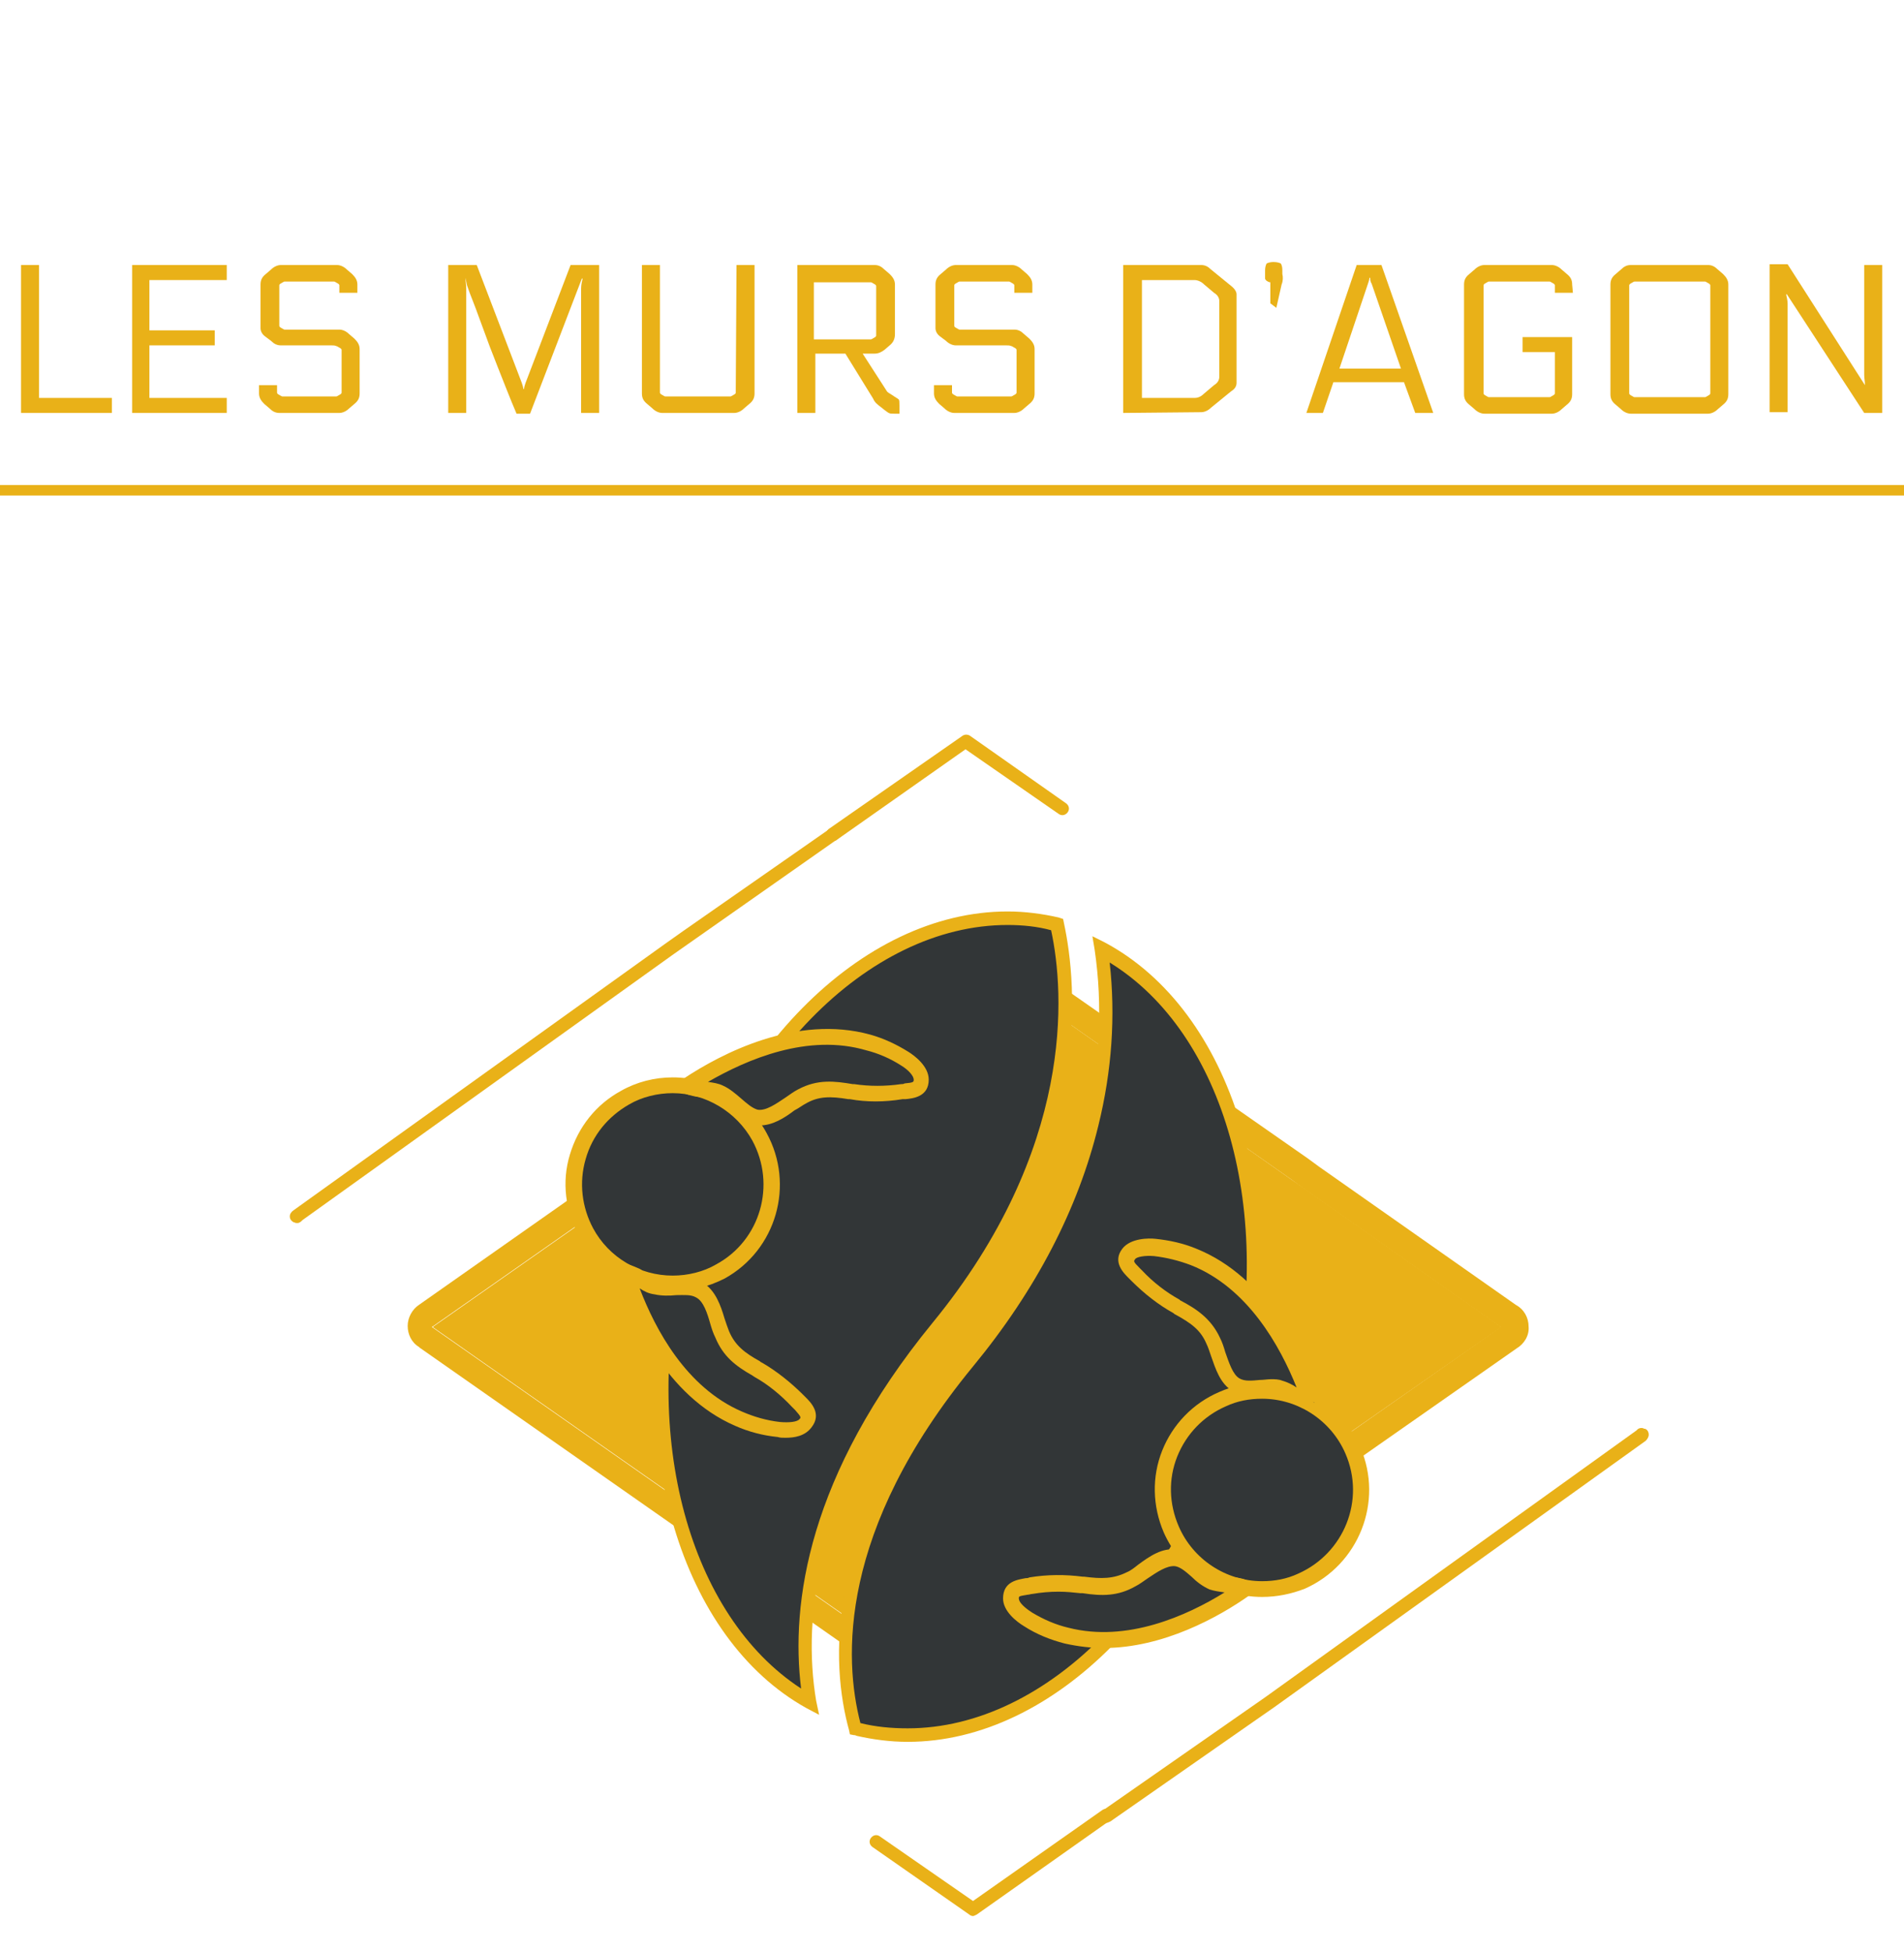 <?xml version="1.0" encoding="utf-8"?>
<!-- Generator: Adobe Illustrator 19.2.0, SVG Export Plug-In . SVG Version: 6.00 Build 0)  -->
<svg version="1.1" id="Layer_1" xmlns="http://www.w3.org/2000/svg" xmlns:xlink="http://www.w3.org/1999/xlink" x="0px" y="0px"
	 viewBox="0 0 253.6 260" style="enable-background:new 0 0 253.6 260;" xml:space="preserve">
<style type="text/css">
	.st0{fill:#E9B118;}
	.st1{fill:#323637;}
	.st2{fill:none;stroke:#E9B118;stroke-width:1.754;stroke-linecap:round;stroke-linejoin:round;stroke-miterlimit:10;}
</style>
<g>
	<g>
		<g>
			<g>
				<g>
					<g>
						<g>
							<polygon class="st0" points="200,176.7 199.9,176.8 177.5,192.4 174.7,194.4 150.7,211.2 128.8,226.6 126.7,225.1
								57.7,176.8 57.7,176.7 57.7,176.7 85.4,157.3 99.4,147.4 103.5,144.5 128.8,126.8 172,157.1 173.6,158.2 199.9,176.7
								"/>
							<path class="st0" d="M128.8,126.8l43.2,30.3l1.5,1.1l26.3,18.5h0.1l-0.1,0.1l-22.4,15.7l-2.8,2l-24,16.8l-21.9,15.3l-2.1-1.5
								l-69-48.3l-0.1-0.1h0.1l27.7-19.4l14-9.8l4.1-2.9L128.8,126.8 M128.8,123.4c-0.7,0-1.4,0.2-2,0.6l-25.3,17.7l-4.1,2.9
								l-14,9.8l-27.6,19.4l0,0c-0.9,0.6-1.5,1.7-1.5,2.8s0.5,2.2,1.5,2.8l0.1,0.1l69,48.3l2.1,1.5c0.6,0.4,1.3,0.6,2,0.6
								c0.7,0,1.4-0.2,2-0.6l21.9-15.3l24-16.8l2.8-2l22.3-15.6c1-0.6,1.7-1.7,1.6-2.9c0-1.2-0.6-2.3-1.7-2.9l-26.2-18.4l-1.5-1.1
								L130.8,124C130.2,123.6,129.5,123.4,128.8,123.4L128.8,123.4z"/>
						</g>
					</g>
				</g>
				<g>
					<g>
						<g>
							<path class="st1" d="M107.9,226.7c-16.1-9-23.9-33.7-17.6-59.6c7.2-29.4,29.8-49.1,50.5-44c0,0,0,0,0.1,0
								c2,9.1,3.5,30-15.9,53.7C107.2,198.4,106.2,216.3,107.9,226.7L107.9,226.7z"/>
							<path class="st0" d="M109.1,228.4l-1.7-0.9c-16.7-9.3-24.3-34.8-18-60.6c6.4-26.4,25.3-45.5,44.8-45.5c2.3,0,4.6,0.3,6.8,0.8
								l0.6,0.2l0.1,0.5c1.8,8.3,3.9,30.1-16.1,54.4c-17.2,21-18.7,38.3-16.9,49.2L109.1,228.4z M134.2,123.2
								c-18.7,0-36.8,18.6-43,44.1c-5.9,24.1,0.6,47.9,15.5,57.6c-1.4-11.3,0.9-28.4,17.5-48.7c19-23.2,17.6-44,15.8-52.3
								C138.2,123.4,136.2,123.2,134.2,123.2z"/>
						</g>
						<g>
							<path class="st1" d="M145.4,149.6c-2.3,9.5-7.2,20.4-16.5,31.7c-18.9,23.1-17.3,41-15.1,48.8c0.2,0,0.3,0.1,0.4,0.1
								c20.7,5,43.4-14.7,50.5-44c6.4-26.1-1.6-51.1-18.1-59.8C147.5,132.2,147.7,140.2,145.4,149.6L145.4,149.6z"/>
							<path class="st0" d="M120.9,232L120.9,232c-2.3,0-4.6-0.3-6.8-0.8c-0.2-0.1-0.3-0.1-0.4-0.1l-0.5-0.1l-0.1-0.5
								c-2.4-8.7-3.7-26.6,15.2-49.7c8.2-10,13.7-20.6,16.3-31.4c1.9-7.8,2.3-15.4,1.2-22.9l-0.3-1.8l1.6,0.8
								c17.1,9.1,24.9,34.7,18.6,60.9C159.3,212.9,140.4,232,120.9,232z M114.6,229.5c2,0.5,4.1,0.7,6.3,0.7l0,0
								c18.7,0,36.8-18.6,43-44.1c6-24.5-0.8-48.5-16.1-57.9c0.8,7.1,0.3,14.4-1.5,21.7c-2.7,11.1-8.3,21.9-16.7,32.1
								C111.6,203.9,112.4,221,114.6,229.5z"/>
						</g>
					</g>
					<g>
						<g>
							<path class="st1" d="M156,203.7c-2.9-6.7,0.2-14.5,6.9-17.4c6.7-2.9,14.5,0.2,17.4,6.8c2.9,6.7-0.2,14.5-6.8,17.4
								C166.7,213.5,158.9,210.4,156,203.7z"/>
							<path class="st0" d="M168.1,212.7c-5.7,0-10.8-3.4-13.1-8.6c-1.5-3.5-1.6-7.4-0.2-10.9c1.4-3.5,4.1-6.3,7.6-7.8
								c1.8-0.8,3.7-1.2,5.7-1.2c5.7,0,10.8,3.4,13.1,8.6c3.1,7.2-0.2,15.6-7.4,18.8C172,212.3,170.1,212.7,168.1,212.7z
								 M168.1,186.3c-1.7,0-3.3,0.3-4.8,1c-3,1.3-5.3,3.7-6.5,6.7s-1.1,6.3,0.2,9.3c1.9,4.4,6.3,7.3,11.1,7.3c1.7,0,3.3-0.3,4.8-1
								c6.1-2.7,9-9.8,6.3-16C177.3,189.2,172.9,186.3,168.1,186.3z"/>
						</g>
						<g>
							<path class="st1" d="M175.1,186.8c-0.2,0-0.4,0-0.6,0c-0.3-0.1-0.7-0.2-1-0.4c-0.9-0.5-2-1.2-2.9-1.5
								c-1.8-0.5-4.1,0.6-5.8-0.4c-1.9-1.1-2.2-4.1-3.1-5.9c-1-2.3-2.7-3.4-4.8-4.5l0,0c-2-1.1-3.8-2.5-5.3-4.1
								c-0.8-0.8-2-1.7-1.1-2.9c0.7-0.9,2.5-1,3.5-0.9c1.8,0.2,3.6,0.6,5.1,1.2c7.8,3.1,12.8,11.2,15.5,19.2"/>
							<path class="st0" d="M174.9,187.9c-0.2,0-0.4,0-0.6-0.1c-0.3-0.1-0.8-0.2-1.3-0.5c-0.3-0.2-0.7-0.4-1-0.6
								c-0.6-0.3-1.2-0.7-1.7-0.9c-0.6-0.2-1.3-0.1-2.2,0c-1.2,0.1-2.6,0.2-3.9-0.5c-1.7-1-2.3-3-2.9-4.7c-0.2-0.6-0.4-1.2-0.6-1.6
								c-0.8-1.9-2.1-2.8-4.3-4l-0.1-0.1c-2-1.1-3.9-2.6-5.6-4.3c-0.1-0.1-0.2-0.2-0.3-0.3c-0.7-0.7-2.3-2.2-0.9-4
								c1.1-1.4,3.5-1.4,4.4-1.3c1.9,0.2,3.7,0.6,5.4,1.3c9.5,3.8,14.2,14.1,16.1,19.8l-0.5,0.2l0.2,1.4
								C175.1,187.9,175,187.9,174.9,187.9z M169.3,183.7c0.5,0,1,0,1.5,0.2c0.7,0.2,1.3,0.5,1.9,0.9c-2.2-5.5-6.5-13.3-14.1-16.3
								c-1.6-0.6-3.2-1-4.9-1.2c-1.2-0.1-2.3,0.1-2.5,0.4c-0.2,0.3-0.3,0.3,0.6,1.2c0.1,0.1,0.2,0.2,0.3,0.3c1.5,1.6,3.2,2.9,5,3.9
								l0.1,0.1c2.1,1.1,4.1,2.4,5.3,5c0.3,0.6,0.5,1.2,0.7,1.9c0.5,1.4,1,3,1.9,3.5c0.7,0.4,1.6,0.3,2.7,0.2
								C168.3,183.8,168.8,183.7,169.3,183.7z"/>
						</g>
						<g>
							<path class="st1" d="M166.3,211.9c-0.1-0.1-0.3-0.2-0.5-0.3c-0.4-0.2-0.8-0.3-1.4-0.4c-1-0.1-2.1-0.2-2.9-0.5
								c-1.7-0.7-3-2.9-4.9-3.2c-2.1-0.3-4.2,2-6,2.9c-2.1,1.2-4,1.1-6.3,0.8c-0.1,0-0.2,0-0.3,0c-2.2-0.3-4.6-0.3-6.8,0.1
								c-1.2,0.2-2.6,0.1-2.6,1.7c0,1.2,1.4,2.3,2.3,2.8c1.7,1,3.4,1.7,5.1,2.1c8,2,16.8-1.4,23.7-6.1"/>
							<path class="st0" d="M147,219.5c-1.7,0-3.4-0.2-5.2-0.6c-1.9-0.5-3.7-1.2-5.4-2.3c-1-0.6-2.8-2-2.8-3.7c0-2.3,2-2.5,3-2.7
								c0.2,0,0.3,0,0.5-0.1c2.4-0.4,4.8-0.4,7.1-0.1h0.2c2.3,0.3,3.9,0.3,5.7-0.6c0.5-0.2,1-0.6,1.5-1c1.5-1.1,3.2-2.3,5.1-2
								c1.4,0.2,2.5,1.1,3.4,1.9c0.6,0.5,1.2,1.1,1.8,1.3c0.5,0.2,1.2,0.3,2,0.4c0.2,0,0.5,0.1,0.7,0.1c0.6,0.1,1.2,0.2,1.7,0.5
								c0.3,0.1,0.6,0.3,0.8,0.5l-1,1l0.3,0.4C162.3,215.4,154.9,219.5,147,219.5z M141,212c-1.2,0-2.3,0.1-3.5,0.3
								c-0.2,0-0.4,0.1-0.6,0.1c-1.2,0.2-1.2,0.2-1.2,0.5c0,0.5,0.7,1.2,1.8,1.9c1.5,0.9,3.1,1.6,4.8,2c7.8,2,15.8-1.6,20.8-4.7
								c-0.7-0.1-1.4-0.2-2-0.4c-0.9-0.4-1.7-1-2.4-1.7c-0.8-0.7-1.5-1.3-2.2-1.4c-1.1-0.1-2.4,0.8-3.6,1.6
								c-0.6,0.4-1.1,0.8-1.7,1.1c-2.3,1.3-4.4,1.3-7,0.9h-0.3C143,212.1,142,212,141,212z"/>
						</g>
					</g>
					<g>
						<g>
							<path class="st1" d="M95.9,169.3c6.4-3.5,8.7-11.6,5.2-17.9c-3.5-6.4-11.5-8.7-17.9-5.2s-8.7,11.5-5.2,17.9
								C81.5,170.5,89.5,172.9,95.9,169.3z"/>
							<path class="st0" d="M89.6,172L89.6,172c-5.2,0-10-2.8-12.5-7.4c-1.8-3.3-2.3-7.2-1.2-10.8c1.1-3.7,3.5-6.7,6.8-8.5
								c2.1-1.2,4.5-1.8,6.9-1.8c5.2,0,10,2.8,12.5,7.4c3.8,6.9,1.3,15.6-5.6,19.4C94.3,171.4,92,172,89.6,172z M89.6,145.6
								c-2,0-4.1,0.5-5.8,1.5c-2.8,1.6-4.9,4.1-5.8,7.3c-0.9,3.1-0.5,6.4,1,9.2c2.1,3.9,6.2,6.3,10.6,6.3l0,0c2,0,4.1-0.5,5.8-1.5
								c5.9-3.2,8-10.6,4.8-16.5C98.1,148.1,94,145.6,89.6,145.6z"/>
						</g>
						<g>
							<path class="st1" d="M91.2,144.3c0.1,0.1,0.3,0.2,0.5,0.3c0.3,0.2,0.6,0.3,1.1,0.3c1,0.2,2.3,0.3,3.3,0.6
								c1.7,0.7,2.9,3,4.8,3.2c2.1,0.3,4.3-1.9,6-2.8c2.2-1.2,4.2-1,6.6-0.6l0,0c2.2,0.4,4.5,0.3,6.7,0c1.2-0.2,2.6-0.1,2.6-1.6
								c0-1.2-1.4-2.3-2.2-2.8c-1.6-1-3.2-1.7-4.8-2.2c-8.1-2.3-17,1-24,5.7"/>
							<path class="st0" d="M101.2,149.9c-0.2,0-0.4,0-0.6,0c-1.4-0.2-2.4-1.2-3.4-2c-0.6-0.5-1.2-1.1-1.7-1.3
								c-0.5-0.2-1.2-0.3-1.9-0.4c-0.4-0.1-0.8-0.1-1.2-0.2c-0.4-0.1-0.9-0.2-1.3-0.4c-0.3-0.1-0.5-0.3-0.8-0.5l1-1l-0.3-0.4
								c5.1-3.4,15.1-8.6,24.9-5.9c1.8,0.5,3.5,1.3,5.1,2.3c0.8,0.5,2.7,1.9,2.7,3.7c0,2.3-2.1,2.5-3.1,2.6c-0.1,0-0.3,0-0.4,0
								c-2.4,0.4-4.8,0.4-7,0H113c-2.4-0.4-4-0.4-5.7,0.6c-0.4,0.2-0.9,0.6-1.5,0.9C104.5,148.9,102.9,149.9,101.2,149.9z
								 M94.3,144.1c0.7,0.1,1.4,0.2,2,0.5c0.9,0.4,1.7,1.1,2.4,1.7c0.8,0.7,1.5,1.3,2.2,1.5c1.1,0.2,2.5-0.8,3.7-1.6
								c0.6-0.4,1.1-0.8,1.7-1.1c2.6-1.4,4.9-1.1,7.3-0.7h0.2c2,0.3,4.1,0.3,6.2,0c0.2,0,0.3,0,0.5-0.1c1.2-0.1,1.2-0.2,1.2-0.5
								c0-0.5-0.7-1.3-1.7-1.9c-1.4-0.9-3-1.6-4.6-2C107.6,137.6,99.5,141.1,94.3,144.1z"/>
						</g>
						<g>
							<path class="st1" d="M82.8,169.5c0.2,0,0.4,0,0.6,0c0.4,0.1,0.8,0.3,1.3,0.5c0.9,0.5,1.8,1.2,2.6,1.4
								c1.8,0.5,4.1-0.5,5.8,0.5c1.8,1.1,2.2,4.1,3,5.9c1,2.2,2.5,3.3,4.5,4.5c0.1,0,0.2,0.1,0.2,0.1c2,1.1,3.8,2.6,5.3,4.2
								c0.8,0.9,2,1.7,1,2.9c-0.7,0.9-2.5,0.9-3.5,0.8c-1.9-0.2-3.7-0.7-5.4-1.4c-7.6-3.3-12.4-11.4-15-19.3"/>
							<path class="st0" d="M104.6,191.5c-0.4,0-0.7,0-1-0.1c-2-0.2-3.9-0.7-5.7-1.5c-9.2-4-13.7-14.2-15.6-20l0.5-0.2l-0.2-1.4
								c0.4-0.1,0.8,0,1,0.1c0.5,0.1,1.1,0.4,1.6,0.6c0.2,0.1,0.4,0.3,0.6,0.4c0.6,0.4,1.2,0.8,1.8,0.9c0.6,0.2,1.4,0.1,2.2,0.1
								c1.2-0.1,2.6-0.2,3.9,0.5c1.6,1,2.3,3,2.8,4.7c0.2,0.6,0.4,1.2,0.6,1.7c0.8,1.9,2.1,2.9,4.1,4l0.1,0.1c0.1,0,0.1,0.1,0.2,0.1
								c1.9,1.1,3.8,2.6,5.5,4.3c0.1,0.1,0.2,0.2,0.3,0.3c0.7,0.7,2.2,2.2,0.8,4C107.2,191.3,105.8,191.5,104.6,191.5z M85.2,171.6
								c2.1,5.5,6.2,13.2,13.6,16.4c1.6,0.7,3.3,1.2,5.1,1.4c1.2,0.1,2.3,0,2.6-0.4c0.2-0.2,0.2-0.3-0.6-1.2
								c-0.1-0.1-0.3-0.3-0.4-0.4c-1.5-1.6-3.2-3-5-4l-0.3-0.2c-2.3-1.3-3.9-2.6-4.9-5c-0.3-0.6-0.5-1.2-0.7-1.9
								c-0.4-1.4-0.9-3-1.9-3.5c-0.7-0.4-1.6-0.3-2.6-0.3c-1,0.1-2,0.1-2.9-0.1C86.4,172.3,85.8,172,85.2,171.6z"/>
						</g>
					</g>
				</g>
				<g>
					<g>
						<g>
							<path class="st2" d="M141.5,107.7"/>
							<path class="st0" d="M110.9,112c-0.3,0-0.5-0.1-0.7-0.4c-0.3-0.4-0.2-0.9,0.2-1.2L128.2,98c0.3-0.2,0.7-0.2,1,0l12.8,9
								c0.4,0.3,0.5,0.8,0.2,1.2c-0.3,0.4-0.8,0.5-1.2,0.2l-12.4-8.6l-17.2,12.1C111.3,112,111.1,112,110.9,112z"/>
							<path class="st0" d="M39.6,162.9c-0.1,0-0.3,0-0.4-0.1h-0.1c-0.3-0.2-0.5-0.4-0.5-0.8c0-0.3,0.2-0.6,0.5-0.8l49.5-35.5
								L91,124l19.5-13.6c0.4-0.3,0.9-0.2,1.2,0.2c0.3,0.4,0.2,0.9-0.2,1.2l-21.8,15.3l-49.4,35.4C40.1,162.7,39.9,162.9,39.6,162.9
								z"/>
						</g>
					</g>
				</g>
				<g>
					<g>
						<g>
							<path class="st2" d="M116.7,245.3"/>
							<path class="st0" d="M129.6,255.2c-0.2,0-0.4-0.1-0.5-0.2l-12.9-9c-0.4-0.3-0.5-0.8-0.2-1.2s0.8-0.5,1.2-0.2l12.4,8.6
								l17.2-12.1c0.4-0.3,0.9-0.2,1.2,0.2s0.2,0.9-0.2,1.2L130.1,255C129.9,255.1,129.7,255.2,129.6,255.2z"/>
							<path class="st0" d="M147.3,242.8c-0.3,0-0.5-0.1-0.7-0.4c-0.3-0.4-0.2-0.9,0.2-1.2l21.8-15.2l49.4-35.5
								c0.2-0.3,0.7-0.4,1-0.2h0.1c0.3,0.1,0.5,0.4,0.5,0.8c0,0.3-0.2,0.6-0.4,0.8l-49.5,35.5l-2.3,1.6l-19.5,13.6
								C147.7,242.7,147.5,242.8,147.3,242.8z"/>
						</g>
					</g>
				</g>
			</g>
		</g>
	</g>
	<g>
		<g>
			<path class="st0" d="M14.9,53v2H2.8V35.3h2.4V53H14.9z"/>
			<path class="st0" d="M30.2,53v2H17.6V35.3h12.6v2H19.9V44h8.7v2h-8.7v7H30.2z"/>
			<path class="st0" d="M44.1,46h-6.7c-0.5,0-0.9-0.2-1.3-0.6l-0.8-0.6c-0.4-0.3-0.6-0.7-0.6-1.1v-5.8c0-0.6,0.2-1,0.7-1.4l0.7-0.6
				c0.4-0.4,0.9-0.6,1.3-0.6h7.5c0.4,0,0.9,0.2,1.3,0.6l0.7,0.6c0.4,0.4,0.7,0.8,0.7,1.4V39h-2.4v-0.5c0-0.3,0-0.5,0-0.5
				c0-0.1-0.1-0.2-0.3-0.3s-0.3-0.2-0.4-0.2c-0.1,0-0.3,0-0.6,0h-5.4c-0.3,0-0.6,0-0.6,0c-0.1,0-0.2,0.1-0.4,0.2
				c-0.2,0.1-0.3,0.2-0.3,0.3s0,0.3,0,0.5v4.4c0,0.3,0,0.5,0,0.5c0,0.1,0.1,0.2,0.3,0.3s0.3,0.2,0.4,0.2c0.1,0,0.3,0,0.6,0h6.7
				c0.4,0,0.9,0.2,1.3,0.6l0.7,0.6c0.4,0.4,0.7,0.8,0.7,1.4v5.9c0,0.6-0.2,1-0.7,1.4l-0.7,0.6c-0.4,0.4-0.9,0.6-1.3,0.6h-8
				c-0.5,0-0.9-0.2-1.3-0.6l-0.7-0.6c-0.4-0.4-0.7-0.8-0.7-1.4v-1.1h2.4v0.5c0,0.3,0,0.5,0,0.5c0,0.1,0.1,0.2,0.3,0.3
				s0.3,0.2,0.4,0.2c0.1,0,0.3,0,0.6,0h6c0.3,0,0.6,0,0.6,0c0.1,0,0.2-0.1,0.4-0.2c0.2-0.1,0.3-0.2,0.3-0.3s0-0.3,0-0.5v-4.7
				c0-0.3,0-0.5,0-0.5c0-0.1-0.1-0.2-0.3-0.3s-0.3-0.2-0.4-0.2C44.6,46,44.4,46,44.1,46z"/>
			<path class="st0" d="M62,37L62,37c0,0.5,0.1,0.9,0.1,1.4V55h-2.4V35.3h3.8l6,15.7c0.1,0.3,0.2,0.6,0.2,0.8h0.1
				c0-0.2,0.1-0.5,0.2-0.8l6-15.7h3.8V55h-2.4V38.4c0-0.4,0.1-0.9,0.2-1.3h-0.1l-6.9,18h-1.8c-0.9-2.1-1.7-4.2-2.5-6.2
				s-1.4-3.6-1.9-5c-0.5-1.3-0.9-2.5-1.3-3.5s-0.7-1.8-0.9-2.4C62.1,37.4,62,37.1,62,37z"/>
			<path class="st0" d="M98.1,35.3h2.4v17.1c0,0.6-0.2,1-0.7,1.4l-0.7,0.6c-0.4,0.4-0.9,0.6-1.3,0.6h-9.6c-0.4,0-0.9-0.2-1.3-0.6
				l-0.7-0.6c-0.5-0.4-0.7-0.8-0.7-1.4V35.3h2.4v16.5c0,0.3,0,0.5,0,0.5c0,0.1,0.1,0.2,0.3,0.3c0.2,0.1,0.3,0.2,0.4,0.2s0.3,0,0.6,0
				h7.5c0.3,0,0.6,0,0.6,0c0.1,0,0.2-0.1,0.4-0.2c0.2-0.1,0.3-0.2,0.3-0.3s0-0.3,0-0.5L98.1,35.3L98.1,35.3z"/>
			<path class="st0" d="M106.1,35.3h10.4c0.5,0,0.9,0.2,1.3,0.6l0.7,0.6c0.4,0.4,0.7,0.8,0.7,1.4v6.6c0,0.6-0.2,1.1-0.7,1.5
				l-0.7,0.6c-0.4,0.3-0.8,0.5-1.3,0.5h-1.6l2.9,4.5c0.2,0.3,0.3,0.5,0.4,0.6s0.3,0.2,0.6,0.4l0.3,0.2c0.3,0.2,0.5,0.3,0.6,0.4
				c0.1,0.1,0.1,0.4,0.1,0.8v1.1h-0.7c-0.3,0-0.6,0-0.7-0.1c-0.1,0-0.3-0.2-0.6-0.4l-0.5-0.4c-0.4-0.3-0.8-0.6-1-1.1l-3.7-6h-4V55
				h-2.4V35.3H106.1z M108.4,37.3v7.9h7c0.3,0,0.6,0,0.6,0c0.1,0,0.2-0.1,0.4-0.2c0.2-0.1,0.3-0.2,0.3-0.3s0-0.3,0-0.5v-5.6
				c0-0.3,0-0.5,0-0.5c0-0.1-0.1-0.2-0.3-0.3c-0.2-0.1-0.3-0.2-0.4-0.2s-0.3,0-0.6,0h-7V37.3z"/>
			<path class="st0" d="M134,46h-6.7c-0.4,0-0.9-0.2-1.3-0.6l-0.8-0.6c-0.4-0.3-0.6-0.7-0.6-1.1v-5.8c0-0.6,0.2-1,0.7-1.4l0.7-0.6
				c0.4-0.4,0.9-0.6,1.3-0.6h7.5c0.4,0,0.9,0.2,1.3,0.6l0.7,0.6c0.4,0.4,0.7,0.8,0.7,1.4V39h-2.4v-0.5c0-0.3,0-0.5,0-0.5
				c0-0.1-0.1-0.2-0.3-0.3s-0.3-0.2-0.4-0.2c-0.1,0-0.3,0-0.6,0h-5.4c-0.3,0-0.6,0-0.6,0c-0.1,0-0.2,0.1-0.4,0.2
				c-0.2,0.1-0.3,0.2-0.3,0.3s0,0.3,0,0.5v4.4c0,0.3,0,0.5,0,0.5c0,0.1,0.1,0.2,0.3,0.3c0.2,0.1,0.3,0.2,0.4,0.2s0.3,0,0.6,0h6.7
				c0.5,0,0.9,0.2,1.3,0.6l0.7,0.6c0.4,0.4,0.7,0.8,0.7,1.4v5.9c0,0.6-0.2,1-0.7,1.4l-0.7,0.6c-0.4,0.4-0.9,0.6-1.3,0.6h-8
				c-0.4,0-0.9-0.2-1.3-0.6l-0.7-0.6c-0.4-0.4-0.7-0.8-0.7-1.4v-1.1h2.4v0.5c0,0.3,0,0.5,0,0.5c0,0.1,0.1,0.2,0.3,0.3
				c0.2,0.1,0.3,0.2,0.4,0.2s0.3,0,0.6,0h6c0.3,0,0.6,0,0.6,0c0.1,0,0.2-0.1,0.4-0.2c0.2-0.1,0.3-0.2,0.3-0.3s0-0.3,0-0.5v-4.7
				c0-0.3,0-0.5,0-0.5c0-0.1-0.1-0.2-0.3-0.3s-0.3-0.2-0.4-0.2C134.5,46,134.3,46,134,46z"/>
			<path class="st0" d="M149.6,55V35.3H160c0.5,0,0.9,0.2,1.3,0.6l2.7,2.2c0.5,0.4,0.7,0.8,0.7,1.1V51c0,0.4-0.2,0.8-0.7,1.1
				l-2.7,2.2c-0.4,0.4-0.9,0.6-1.3,0.6L149.6,55L149.6,55z M162.4,50.2V40.1c0-0.4-0.2-0.8-0.7-1.1l-1.3-1.1
				c-0.4-0.4-0.9-0.6-1.3-0.6h-7V53h7c0.5,0,0.9-0.2,1.3-0.6l1.3-1.1C162.2,51,162.4,50.6,162.4,50.2z"/>
			<path class="st0" d="M170.7,37.9L170,41l-0.8-0.6v-2.8c-0.2,0-0.3-0.1-0.5-0.2c-0.1-0.1-0.2-0.2-0.2-0.3s0-0.3,0-0.6V36
				c0-0.4,0.1-0.7,0.2-0.9c0.2-0.1,0.5-0.2,0.9-0.2c0.5,0,0.8,0.1,1,0.2c0.1,0.2,0.2,0.4,0.2,0.9v0.5
				C170.9,36.9,170.9,37.4,170.7,37.9z"/>
			<path class="st0" d="M174,55l6.7-19.7h3.3l6.9,19.7h-2.4l-1.5-4.1h-9.4l-1.4,4.1H174z M182.5,37h-0.1c0,0.2-0.1,0.5-0.2,0.8
				l-3.8,11.3h8.2l-3.9-11.3C182.5,37.5,182.5,37.2,182.5,37z"/>
			<path class="st0" d="M209.5,39h-2.4v-0.5c0-0.3,0-0.5,0-0.5c0-0.1-0.1-0.2-0.3-0.3s-0.3-0.2-0.4-0.2c-0.1,0-0.3,0-0.6,0h-6.9
				c-0.3,0-0.6,0-0.6,0c-0.1,0-0.2,0.1-0.4,0.2c-0.2,0.1-0.3,0.2-0.3,0.3s0,0.3,0,0.5v13.4c0,0.3,0,0.5,0,0.5c0,0.1,0.1,0.2,0.3,0.3
				s0.3,0.2,0.4,0.2c0.1,0,0.3,0,0.6,0h6.9c0.3,0,0.6,0,0.6,0c0.1,0,0.2-0.1,0.4-0.2c0.2-0.1,0.3-0.2,0.3-0.3s0-0.3,0-0.5v-5h-4.3
				v-2h6.6v7.6c0,0.6-0.2,1-0.7,1.4l-0.7,0.6c-0.4,0.4-0.9,0.6-1.3,0.6h-9c-0.4,0-0.9-0.2-1.3-0.6l-0.7-0.6
				c-0.5-0.4-0.7-0.8-0.7-1.4V37.9c0-0.6,0.2-1,0.7-1.4l0.7-0.6c0.4-0.4,0.9-0.6,1.3-0.6h9c0.4,0,0.9,0.2,1.3,0.6l0.7,0.6
				c0.5,0.4,0.7,0.8,0.7,1.4L209.5,39L209.5,39z"/>
			<path class="st0" d="M217.2,35.3h10.3c0.5,0,0.9,0.2,1.3,0.6l0.7,0.6c0.4,0.4,0.7,0.8,0.7,1.4v14.6c0,0.6-0.2,1-0.7,1.4l-0.7,0.6
				c-0.4,0.4-0.9,0.6-1.3,0.6h-10.3c-0.4,0-0.9-0.2-1.3-0.6l-0.7-0.6c-0.5-0.4-0.7-0.8-0.7-1.4V37.9c0-0.6,0.2-1,0.7-1.4l0.7-0.6
				C216.3,35.5,216.7,35.3,217.2,35.3z M227.8,51.9V38.5c0-0.3,0-0.5,0-0.5c0-0.1-0.1-0.2-0.3-0.3s-0.3-0.2-0.4-0.2
				c-0.1,0-0.3,0-0.6,0h-8.2c-0.3,0-0.6,0-0.6,0c-0.1,0-0.2,0.1-0.4,0.2c-0.2,0.1-0.3,0.2-0.3,0.3s0,0.3,0,0.5v13.4
				c0,0.3,0,0.5,0,0.5c0,0.1,0.1,0.2,0.3,0.3s0.3,0.2,0.4,0.2c0.1,0,0.3,0,0.6,0h8.2c0.3,0,0.6,0,0.6,0c0.1,0,0.2-0.1,0.4-0.2
				c0.2-0.1,0.3-0.2,0.3-0.3C227.8,52.3,227.8,52.1,227.8,51.9z"/>
			<path class="st0" d="M248.4,51.3L248.4,51.3c0-0.5-0.1-0.9-0.1-1.4V35.3h2.4V55h-2.4L238,39.2h-0.1c0.1,0.4,0.2,0.9,0.2,1.3v14.4
				h-2.4V35.2h2.4L248.4,51.3z"/>
		</g>
		<rect y="64.6" class="st0" width="253.6" height="1.4"/>
	</g>
</g>
</svg>
